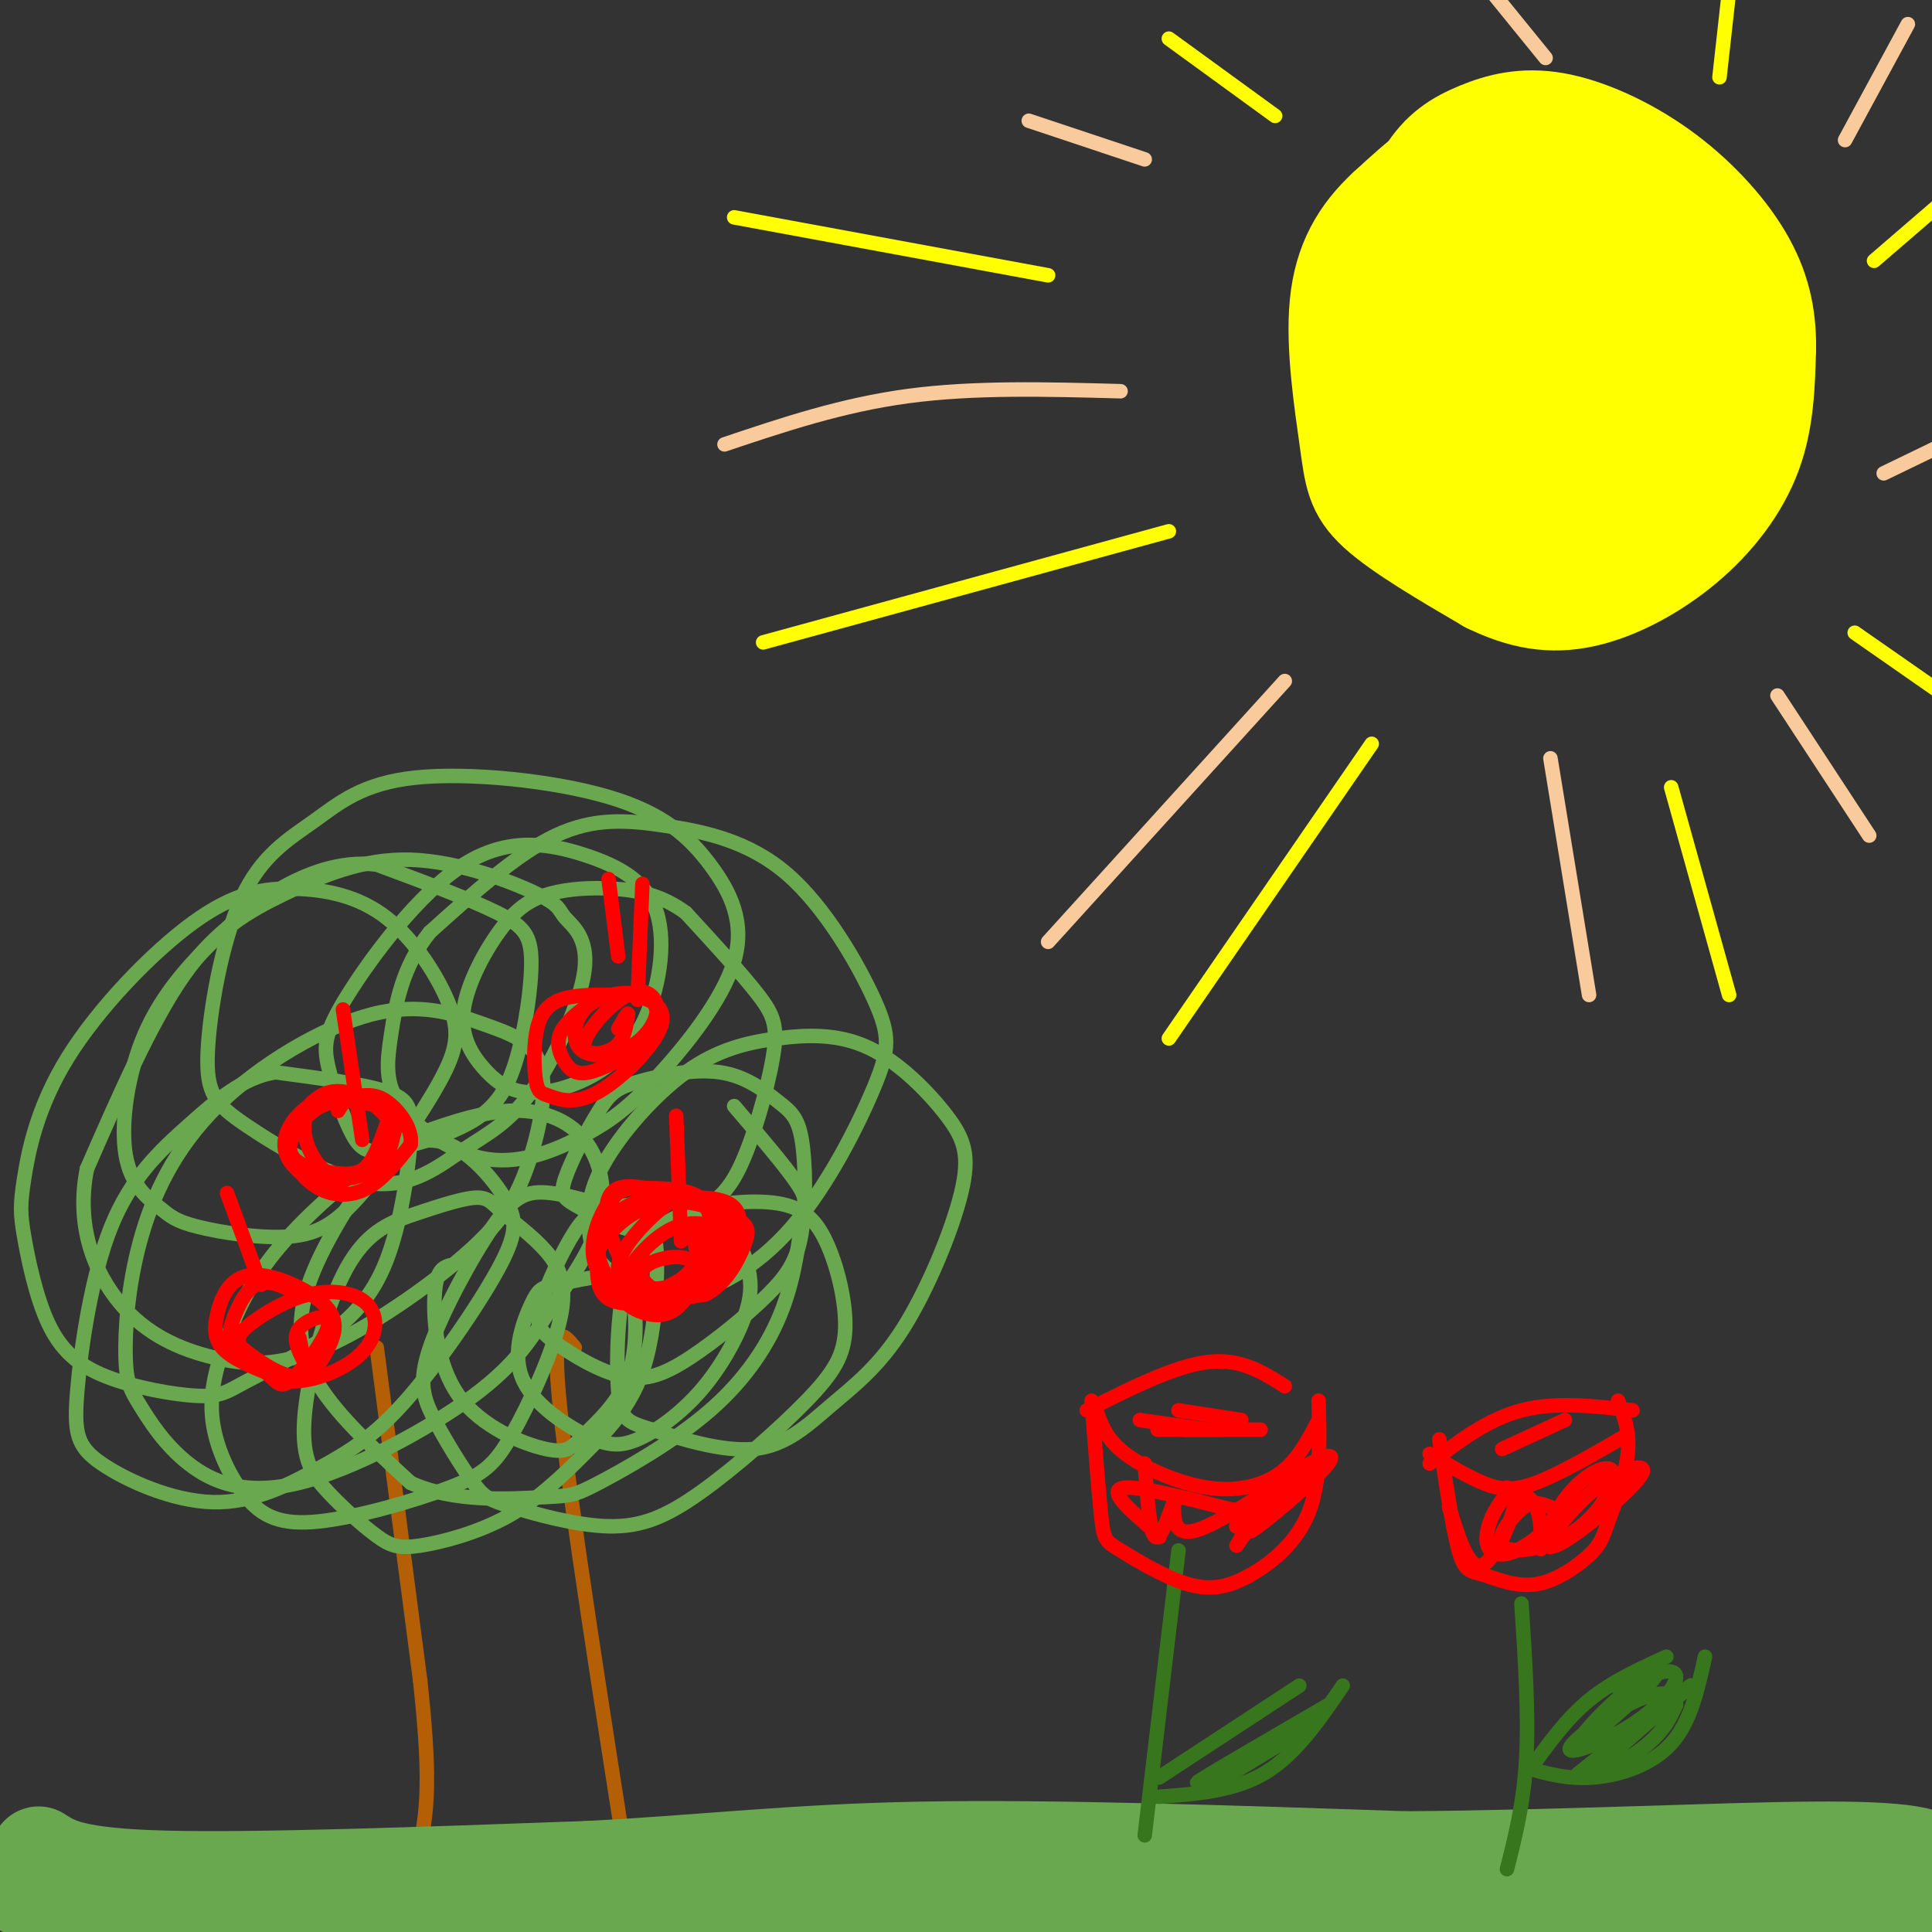 <svg viewBox='0 0 400 400' version='1.1' xmlns='http://www.w3.org/2000/svg' xmlns:xlink='http://www.w3.org/1999/xlink'><rect x="0" y="0" width="400" height="400" fill="#333333" stroke="none"/><g fill='none' stroke='#ffff00' stroke-width='20' stroke-linecap='round' stroke-linejoin='round'><path d='M344,39c-2.867,-2.844 -5.733,-5.689 -12,-8c-6.267,-2.311 -15.933,-4.089 -24,-2c-8.067,2.089 -14.533,8.044 -21,14'/><path d='M287,43c-5.612,5.190 -9.144,11.164 -10,20c-0.856,8.836 0.962,20.533 2,28c1.038,7.467 1.297,10.705 6,15c4.703,4.295 13.852,9.648 23,15'/><path d='M308,121c7.029,3.434 13.100,4.518 20,3c6.900,-1.518 14.627,-5.640 21,-11c6.373,-5.360 11.392,-11.960 14,-19c2.608,-7.040 2.804,-14.520 3,-22'/><path d='M366,72c0.064,-6.780 -1.274,-12.731 -5,-19c-3.726,-6.269 -9.838,-12.858 -17,-18c-7.162,-5.142 -15.375,-8.838 -22,-10c-6.625,-1.162 -11.662,0.211 -16,2c-4.338,1.789 -7.977,3.995 -11,9c-3.023,5.005 -5.429,12.809 -7,20c-1.571,7.191 -2.306,13.769 -1,21c1.306,7.231 4.653,15.116 8,23'/><path d='M295,100c3.417,6.426 7.960,10.991 15,13c7.040,2.009 16.579,1.463 23,0c6.421,-1.463 9.726,-3.842 14,-9c4.274,-5.158 9.519,-13.093 12,-19c2.481,-5.907 2.198,-9.784 1,-15c-1.198,-5.216 -3.310,-11.770 -10,-17c-6.690,-5.230 -17.958,-9.137 -24,-11c-6.042,-1.863 -6.859,-1.684 -12,0c-5.141,1.684 -14.607,4.873 -19,8c-4.393,3.127 -3.713,6.191 -4,9c-0.287,2.809 -1.541,5.361 1,12c2.541,6.639 8.876,17.364 14,23c5.124,5.636 9.035,6.182 12,6c2.965,-0.182 4.982,-1.091 7,-2'/><path d='M325,98c5.003,-3.692 14.011,-11.922 17,-21c2.989,-9.078 -0.040,-19.003 -3,-25c-2.960,-5.997 -5.850,-8.066 -12,-8c-6.150,0.066 -15.561,2.265 -20,8c-4.439,5.735 -3.904,15.004 -4,21c-0.096,5.996 -0.821,8.717 3,15c3.821,6.283 12.187,16.127 18,19c5.813,2.873 9.074,-1.223 12,-4c2.926,-2.777 5.517,-4.233 8,-10c2.483,-5.767 4.856,-15.844 6,-22c1.144,-6.156 1.057,-8.390 0,-11c-1.057,-2.610 -3.084,-5.597 -5,-8c-1.916,-2.403 -3.720,-4.221 -10,-2c-6.280,2.221 -17.037,8.483 -22,11c-4.963,2.517 -4.132,1.291 -5,5c-0.868,3.709 -3.434,12.355 -6,21'/><path d='M302,87c0.002,5.100 3.008,7.350 6,9c2.992,1.650 5.972,2.701 10,3c4.028,0.299 9.104,-0.153 14,-4c4.896,-3.847 9.612,-11.087 10,-16c0.388,-4.913 -3.551,-7.497 -6,-9c-2.449,-1.503 -3.408,-1.924 -7,-1c-3.592,0.924 -9.818,3.193 -12,6c-2.182,2.807 -0.319,6.150 4,9c4.319,2.850 11.094,5.206 16,5c4.906,-0.206 7.944,-2.973 7,-6c-0.944,-3.027 -5.870,-6.315 -9,-8c-3.130,-1.685 -4.466,-1.767 -6,-1c-1.534,0.767 -3.267,2.384 -5,4'/><path d='M324,78c-0.833,1.000 -0.417,1.500 0,2'/></g>
<g fill='none' stroke='#ffff00' stroke-width='3' stroke-linecap='round' stroke-linejoin='round'><path d='M284,154c0.000,0.000 -42.000,61.000 -42,61'/><path d='M242,110c0.000,0.000 -84.000,23.000 -84,23'/><path d='M152,45c0.000,0.000 65.000,12.000 65,12'/><path d='M242,8c0.000,0.000 22.000,16.000 22,16'/><path d='M346,163c0.000,0.000 12.000,43.000 12,43'/><path d='M384,131c0.000,0.000 33.000,23.000 33,23'/><path d='M388,54c0.000,0.000 29.000,-25.000 29,-25'/><path d='M356,16c0.000,0.000 2.000,-18.000 2,-18'/></g>
<g fill='none' stroke='#f9cb9c' stroke-width='3' stroke-linecap='round' stroke-linejoin='round'><path d='M232,81c-15.167,-0.417 -30.333,-0.833 -44,1c-13.667,1.833 -25.833,5.917 -38,10'/><path d='M266,141c0.000,0.000 -49.000,54.000 -49,54'/><path d='M321,157c0.000,0.000 8.000,49.000 8,49'/><path d='M368,144c0.000,0.000 19.000,29.000 19,29'/><path d='M390,98c0.000,0.000 31.000,-15.000 31,-15'/><path d='M382,29c0.000,0.000 13.000,-24.000 13,-24'/><path d='M320,12c0.000,0.000 -13.000,-16.000 -13,-16'/><path d='M237,33c0.000,0.000 -24.000,-8.000 -24,-8'/></g>
<g fill='none' stroke='#b45f06' stroke-width='3' stroke-linecap='round' stroke-linejoin='round'><path d='M78,279c0.000,0.000 9.000,69.000 9,69'/><path d='M87,348c1.889,17.800 2.111,27.800 -1,37c-3.111,9.200 -9.556,17.600 -16,26'/><path d='M119,279c-2.500,-3.083 -5.000,-6.167 -3,13c2.000,19.167 8.500,60.583 15,102'/><path d='M131,394c3.833,19.000 5.917,15.500 8,12'/></g>
<g fill='none' stroke='#6aa84f' stroke-width='3' stroke-linecap='round' stroke-linejoin='round'><path d='M93,262c-1.334,0.499 -2.669,0.998 -3,6c-0.331,5.002 0.341,14.507 5,21c4.659,6.493 13.306,9.973 18,11c4.694,1.027 5.434,-0.397 8,-3c2.566,-2.603 6.958,-6.383 9,-12c2.042,-5.617 1.734,-13.071 1,-17c-0.734,-3.929 -1.893,-4.332 -5,-4c-3.107,0.332 -8.162,1.398 -11,2c-2.838,0.602 -3.460,0.739 -5,4c-1.540,3.261 -3.999,9.646 -2,15c1.999,5.354 8.457,9.678 13,12c4.543,2.322 7.171,2.643 11,1c3.829,-1.643 8.860,-5.250 13,-10c4.140,-4.750 7.388,-10.644 9,-15c1.612,-4.356 1.588,-7.173 1,-10c-0.588,-2.827 -1.739,-5.665 -4,-8c-2.261,-2.335 -5.630,-4.168 -9,-6'/><path d='M142,249c-4.418,-0.788 -10.963,0.244 -15,1c-4.037,0.756 -5.566,1.238 -8,5c-2.434,3.762 -5.773,10.803 -7,15c-1.227,4.197 -0.343,5.549 3,8c3.343,2.451 9.144,6.000 14,7c4.856,1.000 8.769,-0.550 14,-4c5.231,-3.450 11.782,-8.801 16,-13c4.218,-4.199 6.103,-7.246 7,-13c0.897,-5.754 0.807,-14.215 0,-19c-0.807,-4.785 -2.330,-5.893 -5,-8c-2.670,-2.107 -6.487,-5.214 -12,-6c-5.513,-0.786 -12.723,0.750 -17,2c-4.277,1.250 -5.620,2.215 -8,6c-2.380,3.785 -5.795,10.392 -7,14c-1.205,3.608 -0.199,4.218 3,6c3.199,1.782 8.591,4.737 13,5c4.409,0.263 7.836,-2.167 11,-4c3.164,-1.833 6.065,-3.069 9,-9c2.935,-5.931 5.906,-16.558 7,-23c1.094,-6.442 0.313,-8.698 -3,-13c-3.313,-4.302 -9.156,-10.651 -15,-17'/><path d='M142,189c-5.054,-3.771 -10.188,-4.698 -15,-5c-4.812,-0.302 -9.300,0.022 -13,1c-3.700,0.978 -6.611,2.611 -10,7c-3.389,4.389 -7.254,11.533 -8,17c-0.746,5.467 1.628,9.257 4,12c2.372,2.743 4.742,4.440 8,5c3.258,0.560 7.405,-0.017 12,-2c4.595,-1.983 9.638,-5.373 13,-12c3.362,-6.627 5.044,-16.491 3,-23c-2.044,-6.509 -7.815,-9.664 -15,-12c-7.185,-2.336 -15.784,-3.851 -25,2c-9.216,5.851 -19.048,19.070 -24,27c-4.952,7.930 -5.024,10.571 -4,15c1.024,4.429 3.146,10.647 5,14c1.854,3.353 3.442,3.840 8,3c4.558,-0.840 12.086,-3.007 17,-6c4.914,-2.993 7.214,-6.813 9,-13c1.786,-6.187 3.058,-14.743 3,-20c-0.058,-5.257 -1.445,-7.216 -7,-10c-5.555,-2.784 -15.277,-6.392 -25,-10'/><path d='M78,179c-7.751,-0.870 -14.629,1.954 -20,5c-5.371,3.046 -9.237,6.313 -14,11c-4.763,4.687 -10.425,10.794 -14,19c-3.575,8.206 -5.065,18.511 -4,25c1.065,6.489 4.684,9.164 7,11c2.316,1.836 3.330,2.835 8,4c4.670,1.165 12.997,2.497 19,2c6.003,-0.497 9.682,-2.821 15,-9c5.318,-6.179 12.274,-16.212 16,-23c3.726,-6.788 4.220,-10.332 2,-16c-2.220,-5.668 -7.155,-13.459 -13,-18c-5.845,-4.541 -12.599,-5.833 -19,-6c-6.401,-0.167 -12.450,0.790 -21,7c-8.550,6.210 -19.601,17.672 -26,28c-6.399,10.328 -8.144,19.522 -9,25c-0.856,5.478 -0.822,7.238 0,12c0.822,4.762 2.433,12.524 5,18c2.567,5.476 6.090,8.667 12,11c5.910,2.333 14.208,3.809 19,4c4.792,0.191 6.077,-0.903 10,-3c3.923,-2.097 10.482,-5.197 16,-9c5.518,-3.803 9.995,-8.308 13,-16c3.005,-7.692 4.540,-18.571 5,-25c0.460,-6.429 -0.154,-8.408 -5,-10c-4.846,-1.592 -13.923,-2.796 -23,-4'/><path d='M57,222c-6.779,1.097 -12.225,5.838 -18,11c-5.775,5.162 -11.879,10.744 -16,21c-4.121,10.256 -6.261,25.186 -7,34c-0.739,8.814 -0.079,11.512 5,15c5.079,3.488 14.576,7.766 23,8c8.424,0.234 15.774,-3.576 22,-7c6.226,-3.424 11.327,-6.462 18,-14c6.673,-7.538 14.917,-19.575 19,-27c4.083,-7.425 4.004,-10.237 2,-14c-2.004,-3.763 -5.933,-8.476 -10,-11c-4.067,-2.524 -8.273,-2.858 -15,1c-6.727,3.858 -15.974,11.908 -22,19c-6.026,7.092 -8.831,13.224 -11,19c-2.169,5.776 -3.704,11.195 -3,17c0.704,5.805 3.645,11.996 7,16c3.355,4.004 7.123,5.820 15,5c7.877,-0.820 19.863,-4.277 27,-7c7.137,-2.723 9.425,-4.712 13,-11c3.575,-6.288 8.439,-16.876 10,-24c1.561,-7.124 -0.179,-10.786 -3,-14c-2.821,-3.214 -6.721,-5.981 -9,-8c-2.279,-2.019 -2.937,-3.291 -6,-3c-3.063,0.291 -8.532,2.146 -14,4'/><path d='M84,252c-4.581,1.724 -9.034,4.035 -13,12c-3.966,7.965 -7.446,21.586 -8,30c-0.554,8.414 1.819,11.622 5,15c3.181,3.378 7.170,6.926 10,9c2.830,2.074 4.500,2.674 9,2c4.500,-0.674 11.829,-2.621 18,-6c6.171,-3.379 11.185,-8.190 16,-13c4.815,-4.810 9.431,-9.621 12,-17c2.569,-7.379 3.093,-17.328 3,-23c-0.093,-5.672 -0.801,-7.067 -5,-9c-4.199,-1.933 -11.887,-4.403 -17,-5c-5.113,-0.597 -7.651,0.680 -12,7c-4.349,6.320 -10.509,17.683 -13,25c-2.491,7.317 -1.314,10.588 1,15c2.314,4.412 5.765,9.966 8,13c2.235,3.034 3.254,3.548 8,5c4.746,1.452 13.221,3.843 20,4c6.779,0.157 11.863,-1.921 19,-7c7.137,-5.079 16.326,-13.158 22,-19c5.674,-5.842 7.833,-9.447 8,-15c0.167,-5.553 -1.656,-13.056 -4,-18c-2.344,-4.944 -5.208,-7.331 -11,-8c-5.792,-0.669 -14.512,0.380 -20,3c-5.488,2.620 -7.744,6.810 -10,11'/><path d='M130,263c-2.139,6.972 -2.487,18.902 -2,25c0.487,6.098 1.811,6.365 7,8c5.189,1.635 14.245,4.638 21,4c6.755,-0.638 11.208,-4.917 16,-9c4.792,-4.083 9.922,-7.969 15,-16c5.078,-8.031 10.105,-20.208 12,-28c1.895,-7.792 0.658,-11.199 -3,-16c-3.658,-4.801 -9.738,-10.996 -16,-14c-6.262,-3.004 -12.706,-2.817 -19,-2c-6.294,0.817 -12.437,2.266 -19,7c-6.563,4.734 -13.545,12.755 -17,19c-3.455,6.245 -3.381,10.715 -3,14c0.381,3.285 1.070,5.384 4,8c2.930,2.616 8.100,5.748 15,5c6.900,-0.748 15.528,-5.376 23,-14c7.472,-8.624 13.787,-21.243 17,-29c3.213,-7.757 3.325,-10.653 0,-18c-3.325,-7.347 -10.087,-19.144 -18,-26c-7.913,-6.856 -16.977,-8.769 -25,-10c-8.023,-1.231 -15.007,-1.780 -23,2c-7.993,3.780 -16.997,11.890 -26,20'/><path d='M89,193c-5.738,7.133 -7.082,14.965 -8,21c-0.918,6.035 -1.410,10.273 2,15c3.410,4.727 10.724,9.944 18,11c7.276,1.056 14.516,-2.050 20,-5c5.484,-2.950 9.211,-5.743 15,-12c5.789,-6.257 13.638,-15.977 16,-24c2.362,-8.023 -0.764,-14.351 -5,-20c-4.236,-5.649 -9.583,-10.621 -21,-14c-11.417,-3.379 -28.903,-5.166 -40,-4c-11.097,1.166 -15.803,5.284 -21,9c-5.197,3.716 -10.885,7.031 -15,16c-4.115,8.969 -6.657,23.593 -7,32c-0.343,8.407 1.511,10.597 8,15c6.489,4.403 17.611,11.020 26,12c8.389,0.980 14.043,-3.678 19,-7c4.957,-3.322 9.217,-5.310 14,-12c4.783,-6.690 10.088,-18.083 11,-25c0.912,-6.917 -2.571,-9.358 -4,-11c-1.429,-1.642 -0.806,-2.484 -6,-5c-5.194,-2.516 -16.207,-6.705 -26,-7c-9.793,-0.295 -18.367,3.305 -26,7c-7.633,3.695 -14.324,7.484 -21,17c-6.676,9.516 -13.338,24.758 -20,40'/><path d='M18,242c-2.400,11.898 1.599,21.641 7,28c5.401,6.359 12.205,9.332 19,11c6.795,1.668 13.581,2.031 23,-2c9.419,-4.031 21.471,-12.456 29,-19c7.529,-6.544 10.533,-11.207 13,-18c2.467,-6.793 4.396,-15.717 3,-21c-1.396,-5.283 -6.116,-6.924 -12,-9c-5.884,-2.076 -12.930,-4.586 -23,-2c-10.070,2.586 -23.162,10.268 -32,19c-8.838,8.732 -13.422,18.516 -16,28c-2.578,9.484 -3.151,18.670 -3,24c0.151,5.330 1.027,6.805 3,10c1.973,3.195 5.042,8.111 10,12c4.958,3.889 11.804,6.752 23,4c11.196,-2.752 26.741,-11.117 36,-18c9.259,-6.883 12.233,-12.282 16,-18c3.767,-5.718 8.327,-11.755 10,-18c1.673,-6.245 0.460,-12.697 -3,-17c-3.460,-4.303 -9.165,-6.455 -16,-6c-6.835,0.455 -14.798,3.517 -19,5c-4.202,1.483 -4.642,1.387 -8,6c-3.358,4.613 -9.635,13.934 -13,22c-3.365,8.066 -3.819,14.876 0,22c3.819,7.124 11.909,14.562 20,22'/><path d='M85,307c8.794,4.093 20.779,3.326 27,3c6.221,-0.326 6.678,-0.209 12,-3c5.322,-2.791 15.509,-8.488 23,-15c7.491,-6.512 12.286,-13.838 15,-21c2.714,-7.162 3.346,-14.159 4,-18c0.654,-3.841 1.330,-4.526 -1,-8c-2.330,-3.474 -7.665,-9.737 -13,-16'/></g>
<g fill='none' stroke='#ff0000' stroke-width='3' stroke-linecap='round' stroke-linejoin='round'><path d='M138,247c-3.859,-0.959 -7.718,-1.919 -10,-1c-2.282,0.919 -2.986,3.715 -2,8c0.986,4.285 3.662,10.058 7,12c3.338,1.942 7.339,0.052 10,-3c2.661,-3.052 3.981,-7.268 4,-10c0.019,-2.732 -1.263,-3.982 -4,-5c-2.737,-1.018 -6.930,-1.806 -10,-2c-3.070,-0.194 -5.019,0.206 -7,3c-1.981,2.794 -3.995,7.983 -3,12c0.995,4.017 4.999,6.862 9,7c4.001,0.138 8.001,-2.431 12,-5'/><path d='M144,263c2.776,-1.619 3.715,-3.165 4,-6c0.285,-2.835 -0.083,-6.957 -3,-9c-2.917,-2.043 -8.381,-2.006 -12,-2c-3.619,0.006 -5.393,-0.017 -7,4c-1.607,4.017 -3.047,12.076 -2,16c1.047,3.924 4.582,3.715 7,4c2.418,0.285 3.719,1.066 7,0c3.281,-1.066 8.543,-3.979 11,-8c2.457,-4.021 2.109,-9.149 -1,-12c-3.109,-2.851 -8.978,-3.424 -14,-2c-5.022,1.424 -9.198,4.845 -10,9c-0.802,4.155 1.771,9.044 6,11c4.229,1.956 10.115,0.978 16,0'/><path d='M146,268c4.215,-1.978 6.752,-6.922 8,-10c1.248,-3.078 1.206,-4.291 -2,-6c-3.206,-1.709 -9.578,-3.914 -15,-3c-5.422,0.914 -9.895,4.949 -12,8c-2.105,3.051 -1.842,5.119 0,7c1.842,1.881 5.263,3.575 8,4c2.737,0.425 4.790,-0.420 8,-2c3.210,-1.580 7.575,-3.895 10,-7c2.425,-3.105 2.909,-7.000 1,-9c-1.909,-2.000 -6.210,-2.105 -9,-2c-2.790,0.105 -4.067,0.420 -7,3c-2.933,2.580 -7.520,7.425 -8,11c-0.480,3.575 3.149,5.878 7,6c3.851,0.122 7.926,-1.939 12,-4'/><path d='M147,264c2.989,-2.186 4.460,-5.650 3,-8c-1.460,-2.350 -5.852,-3.584 -10,-2c-4.148,1.584 -8.053,5.988 -10,9c-1.947,3.012 -1.937,4.634 -1,6c0.937,1.366 2.803,2.478 5,3c2.197,0.522 4.727,0.455 7,-2c2.273,-2.455 4.290,-7.297 2,-9c-2.290,-1.703 -8.886,-0.266 -10,2c-1.114,2.266 3.253,5.362 7,5c3.747,-0.362 6.873,-4.181 10,-8'/><path d='M150,260c1.818,-2.220 1.363,-3.769 0,-3c-1.363,0.769 -3.633,3.856 -5,3c-1.367,-0.856 -1.829,-5.653 0,-6c1.829,-0.347 5.951,3.758 7,5c1.049,1.242 -0.976,-0.379 -3,-2'/><path d='M70,229c-1.259,-0.836 -2.518,-1.672 -4,-1c-1.482,0.672 -3.188,2.852 -3,6c0.188,3.148 2.270,7.263 5,9c2.730,1.737 6.107,1.097 9,-1c2.893,-2.097 5.301,-5.651 4,-9c-1.301,-3.349 -6.312,-6.492 -10,-7c-3.688,-0.508 -6.055,1.618 -8,4c-1.945,2.382 -3.470,5.020 -3,8c0.470,2.980 2.934,6.302 6,8c3.066,1.698 6.733,1.771 10,0c3.267,-1.771 6.133,-5.385 9,-9'/><path d='M85,237c0.567,-3.369 -2.516,-7.290 -5,-9c-2.484,-1.710 -4.369,-1.209 -7,-1c-2.631,0.209 -6.007,0.125 -9,2c-2.993,1.875 -5.602,5.709 -5,9c0.602,3.291 4.414,6.037 7,7c2.586,0.963 3.945,0.141 6,-1c2.055,-1.141 4.805,-2.602 7,-5c2.195,-2.398 3.836,-5.734 2,-8c-1.836,-2.266 -7.149,-3.462 -11,-3c-3.851,0.462 -6.239,2.582 -8,5c-1.761,2.418 -2.895,5.133 -1,7c1.895,1.867 6.818,2.887 10,3c3.182,0.113 4.623,-0.682 6,-3c1.377,-2.318 2.688,-6.159 4,-10'/><path d='M81,230c-0.756,-2.356 -4.644,-3.244 -7,-3c-2.356,0.244 -3.178,1.622 -4,3'/><path d='M75,236c0.000,0.000 -4.000,-27.000 -4,-27'/><path d='M141,257c0.000,0.000 -1.000,-26.000 -1,-26'/><path d='M47,247c0.000,0.000 7.000,19.000 7,19'/><path d='M62,268c-3.253,-1.657 -6.505,-3.315 -9,-2c-2.495,1.315 -4.232,5.602 -5,8c-0.768,2.398 -0.567,2.908 2,5c2.567,2.092 7.500,5.765 11,6c3.500,0.235 5.566,-2.967 7,-6c1.434,-3.033 2.235,-5.898 -1,-9c-3.235,-3.102 -10.506,-6.440 -15,-6c-4.494,0.440 -6.210,4.657 -7,8c-0.790,3.343 -0.654,5.812 2,8c2.654,2.188 7.827,4.094 13,6'/><path d='M60,286c5.201,0.122 11.704,-2.574 15,-6c3.296,-3.426 3.387,-7.582 1,-10c-2.387,-2.418 -7.250,-3.100 -12,-2c-4.750,1.100 -9.388,3.981 -12,6c-2.612,2.019 -3.200,3.178 -2,5c1.200,1.822 4.186,4.309 6,6c1.814,1.691 2.455,2.587 5,0c2.545,-2.587 6.993,-8.658 7,-11c0.007,-2.342 -4.427,-0.955 -6,1c-1.573,1.955 -0.287,4.477 1,7'/><path d='M63,282c0.000,0.333 -0.500,-2.333 -1,-5'/><path d='M126,182c0.000,0.000 2.000,16.000 2,16'/><path d='M129,206c-4.939,-0.086 -9.878,-0.172 -13,1c-3.122,1.172 -4.425,3.602 -5,7c-0.575,3.398 -0.420,7.764 0,10c0.420,2.236 1.105,2.343 3,3c1.895,0.657 5.000,1.864 10,-1c5.000,-2.864 11.894,-9.799 13,-14c1.106,-4.201 -3.578,-5.668 -7,-6c-3.422,-0.332 -5.583,0.472 -8,2c-2.417,1.528 -5.091,3.781 -6,6c-0.909,2.219 -0.052,4.405 1,6c1.052,1.595 2.301,2.599 5,2c2.699,-0.599 6.850,-2.799 11,-5'/><path d='M133,217c2.403,-1.834 2.909,-3.918 3,-6c0.091,-2.082 -0.234,-4.162 -3,-5c-2.766,-0.838 -7.972,-0.434 -11,2c-3.028,2.434 -3.876,6.898 -2,9c1.876,2.102 6.478,1.843 10,0c3.522,-1.843 5.966,-5.270 6,-8c0.034,-2.730 -2.341,-4.763 -6,-3c-3.659,1.763 -8.600,7.321 -9,10c-0.400,2.679 3.743,2.480 6,1c2.257,-1.480 2.629,-4.240 3,-7'/><path d='M130,210c0.167,-0.667 -0.917,1.167 -2,3'/><path d='M133,183c0.000,0.000 -1.000,24.000 -1,24'/></g>
<g fill='none' stroke='#6aa84f' stroke-width='20' stroke-linecap='round' stroke-linejoin='round'><path d='M5,391c0.000,0.000 55.000,-1.000 55,-1'/><path d='M8,384c3.500,2.250 7.000,4.500 26,5c19.000,0.500 53.500,-0.750 88,-2'/><path d='M122,387c24.578,-1.289 42.022,-3.511 69,-4c26.978,-0.489 63.489,0.756 100,2'/><path d='M291,385c32.772,-0.239 64.702,-1.837 84,-2c19.298,-0.163 25.965,1.110 26,4c0.035,2.890 -6.561,7.397 -14,10c-7.439,2.603 -15.719,3.301 -24,4'/><path d='M363,401c-6.381,-0.452 -10.333,-3.583 -34,-6c-23.667,-2.417 -67.048,-4.119 -98,-4c-30.952,0.119 -49.476,2.060 -68,4'/><path d='M163,395c-34.167,0.500 -85.583,-0.250 -137,-1'/></g>
<g fill='none' stroke='#38761d' stroke-width='3' stroke-linecap='round' stroke-linejoin='round'><path d='M315,332c0.750,11.417 1.500,22.833 1,32c-0.500,9.167 -2.250,16.083 -4,23'/><path d='M317,366c3.667,-5.083 7.333,-10.167 12,-14c4.667,-3.833 10.333,-6.417 16,-9'/><path d='M316,366c4.289,1.222 8.578,2.444 14,2c5.422,-0.444 11.978,-2.556 16,-7c4.022,-4.444 5.511,-11.222 7,-18'/><path d='M349,350c-12.501,9.718 -25.002,19.435 -22,17c3.002,-2.435 21.506,-17.024 23,-18c1.494,-0.976 -14.021,11.660 -18,16c-3.979,4.340 3.577,0.383 8,-3c4.423,-3.383 5.711,-6.191 7,-9'/><path d='M347,353c0.286,-2.264 -2.501,-3.425 -8,-1c-5.499,2.425 -13.712,8.437 -14,10c-0.288,1.563 7.348,-1.324 13,-5c5.652,-3.676 9.321,-8.140 9,-10c-0.321,-1.860 -4.632,-1.117 -10,3c-5.368,4.117 -11.791,11.608 -10,11c1.791,-0.608 11.798,-9.317 15,-13c3.202,-3.683 -0.399,-2.342 -4,-1'/><path d='M338,347c-1.333,0.167 -2.667,1.083 -4,2'/><path d='M244,321c0.000,0.000 -7.000,59.000 -7,59'/><path d='M240,368c0.000,0.000 29.000,-19.000 29,-19'/><path d='M240,372c7.833,-0.583 15.667,-1.167 22,-5c6.333,-3.833 11.167,-10.917 16,-18'/><path d='M275,353c-14.378,8.356 -28.756,16.711 -27,16c1.756,-0.711 19.644,-10.489 23,-12c3.356,-1.511 -7.822,5.244 -19,12'/></g>
<g fill='none' stroke='#ff0000' stroke-width='3' stroke-linecap='round' stroke-linejoin='round'><path d='M226,290c0.736,9.562 1.473,19.123 2,24c0.527,4.877 0.846,5.069 4,7c3.154,1.931 9.144,5.600 14,7c4.856,1.400 8.576,0.531 13,-2c4.424,-2.531 9.550,-6.723 12,-13c2.450,-6.277 2.225,-14.638 2,-23'/><path d='M227,292c1.012,2.988 2.024,5.976 6,9c3.976,3.024 10.917,6.083 17,7c6.083,0.917 11.310,-0.310 15,-3c3.690,-2.690 5.845,-6.845 8,-11'/><path d='M225,292c9.083,-4.583 18.167,-9.167 25,-10c6.833,-0.833 11.417,2.083 16,5'/><path d='M245,296c0.000,0.000 8.000,0.000 8,0'/><path d='M257,294c0.000,0.000 -13.000,-2.000 -13,-2'/><path d='M236,294c0.000,0.000 14.000,2.000 14,2'/><path d='M261,296c-9.583,0.000 -19.167,0.000 -21,0c-1.833,0.000 4.083,0.000 10,0'/><path d='M237,303c0.500,6.833 1.000,13.667 2,15c1.000,1.333 2.500,-2.833 4,-7'/><path d='M243,311c0.289,1.015 -0.989,7.051 4,6c4.989,-1.051 16.244,-9.189 17,-9c0.756,0.189 -8.989,8.705 -8,8c0.989,-0.705 12.711,-10.630 15,-12c2.289,-1.370 -4.856,5.815 -12,13'/><path d='M259,317c2.138,-1.170 13.483,-10.594 16,-14c2.517,-3.406 -3.793,-0.794 -9,4c-5.207,4.794 -9.310,11.771 -10,13c-0.690,1.229 2.031,-3.289 4,-5c1.969,-1.711 3.184,-0.614 -3,-2c-6.184,-1.386 -19.767,-5.253 -24,-5c-4.233,0.253 0.883,4.627 6,9'/><path d='M239,317c1.167,1.667 1.083,1.333 1,1'/><path d='M298,298c1.375,9.256 2.750,18.511 4,23c1.250,4.489 2.376,4.210 5,5c2.624,0.790 6.747,2.648 11,2c4.253,-0.648 8.635,-3.803 11,-6c2.365,-2.197 2.714,-3.438 4,-7c1.286,-3.562 3.510,-9.446 4,-14c0.490,-4.554 -0.755,-7.777 -2,-11'/><path d='M296,301c3.844,2.311 7.689,4.622 11,6c3.311,1.378 6.089,1.822 11,0c4.911,-1.822 11.956,-5.911 19,-10'/><path d='M296,303c6.000,-4.583 12.000,-9.167 19,-11c7.000,-1.833 15.000,-0.917 23,0'/><path d='M311,300c0.000,0.000 13.000,-6.000 13,-6'/><path d='M300,312c2.069,6.659 4.137,13.318 7,12c2.863,-1.318 6.520,-10.611 7,-14c0.480,-3.389 -2.217,-0.872 -4,2c-1.783,2.872 -2.653,6.100 -2,8c0.653,1.900 2.830,2.473 6,1c3.170,-1.473 7.334,-4.992 8,-7c0.666,-2.008 -2.167,-2.504 -5,-3'/><path d='M317,311c-2.886,1.561 -7.601,6.962 -6,9c1.601,2.038 9.516,0.711 15,-3c5.484,-3.711 8.536,-9.806 8,-12c-0.536,-2.194 -4.659,-0.486 -8,3c-3.341,3.486 -5.898,8.752 -6,11c-0.102,2.248 2.251,1.479 7,-2c4.749,-3.479 11.894,-9.667 13,-12c1.106,-2.333 -3.827,-0.809 -8,2c-4.173,2.809 -7.587,6.905 -11,11'/><path d='M321,318c-2.167,2.583 -2.083,3.542 -2,2c0.083,-1.542 0.167,-5.583 -1,-8c-1.167,-2.417 -3.583,-3.208 -6,-4'/></g>
</svg>